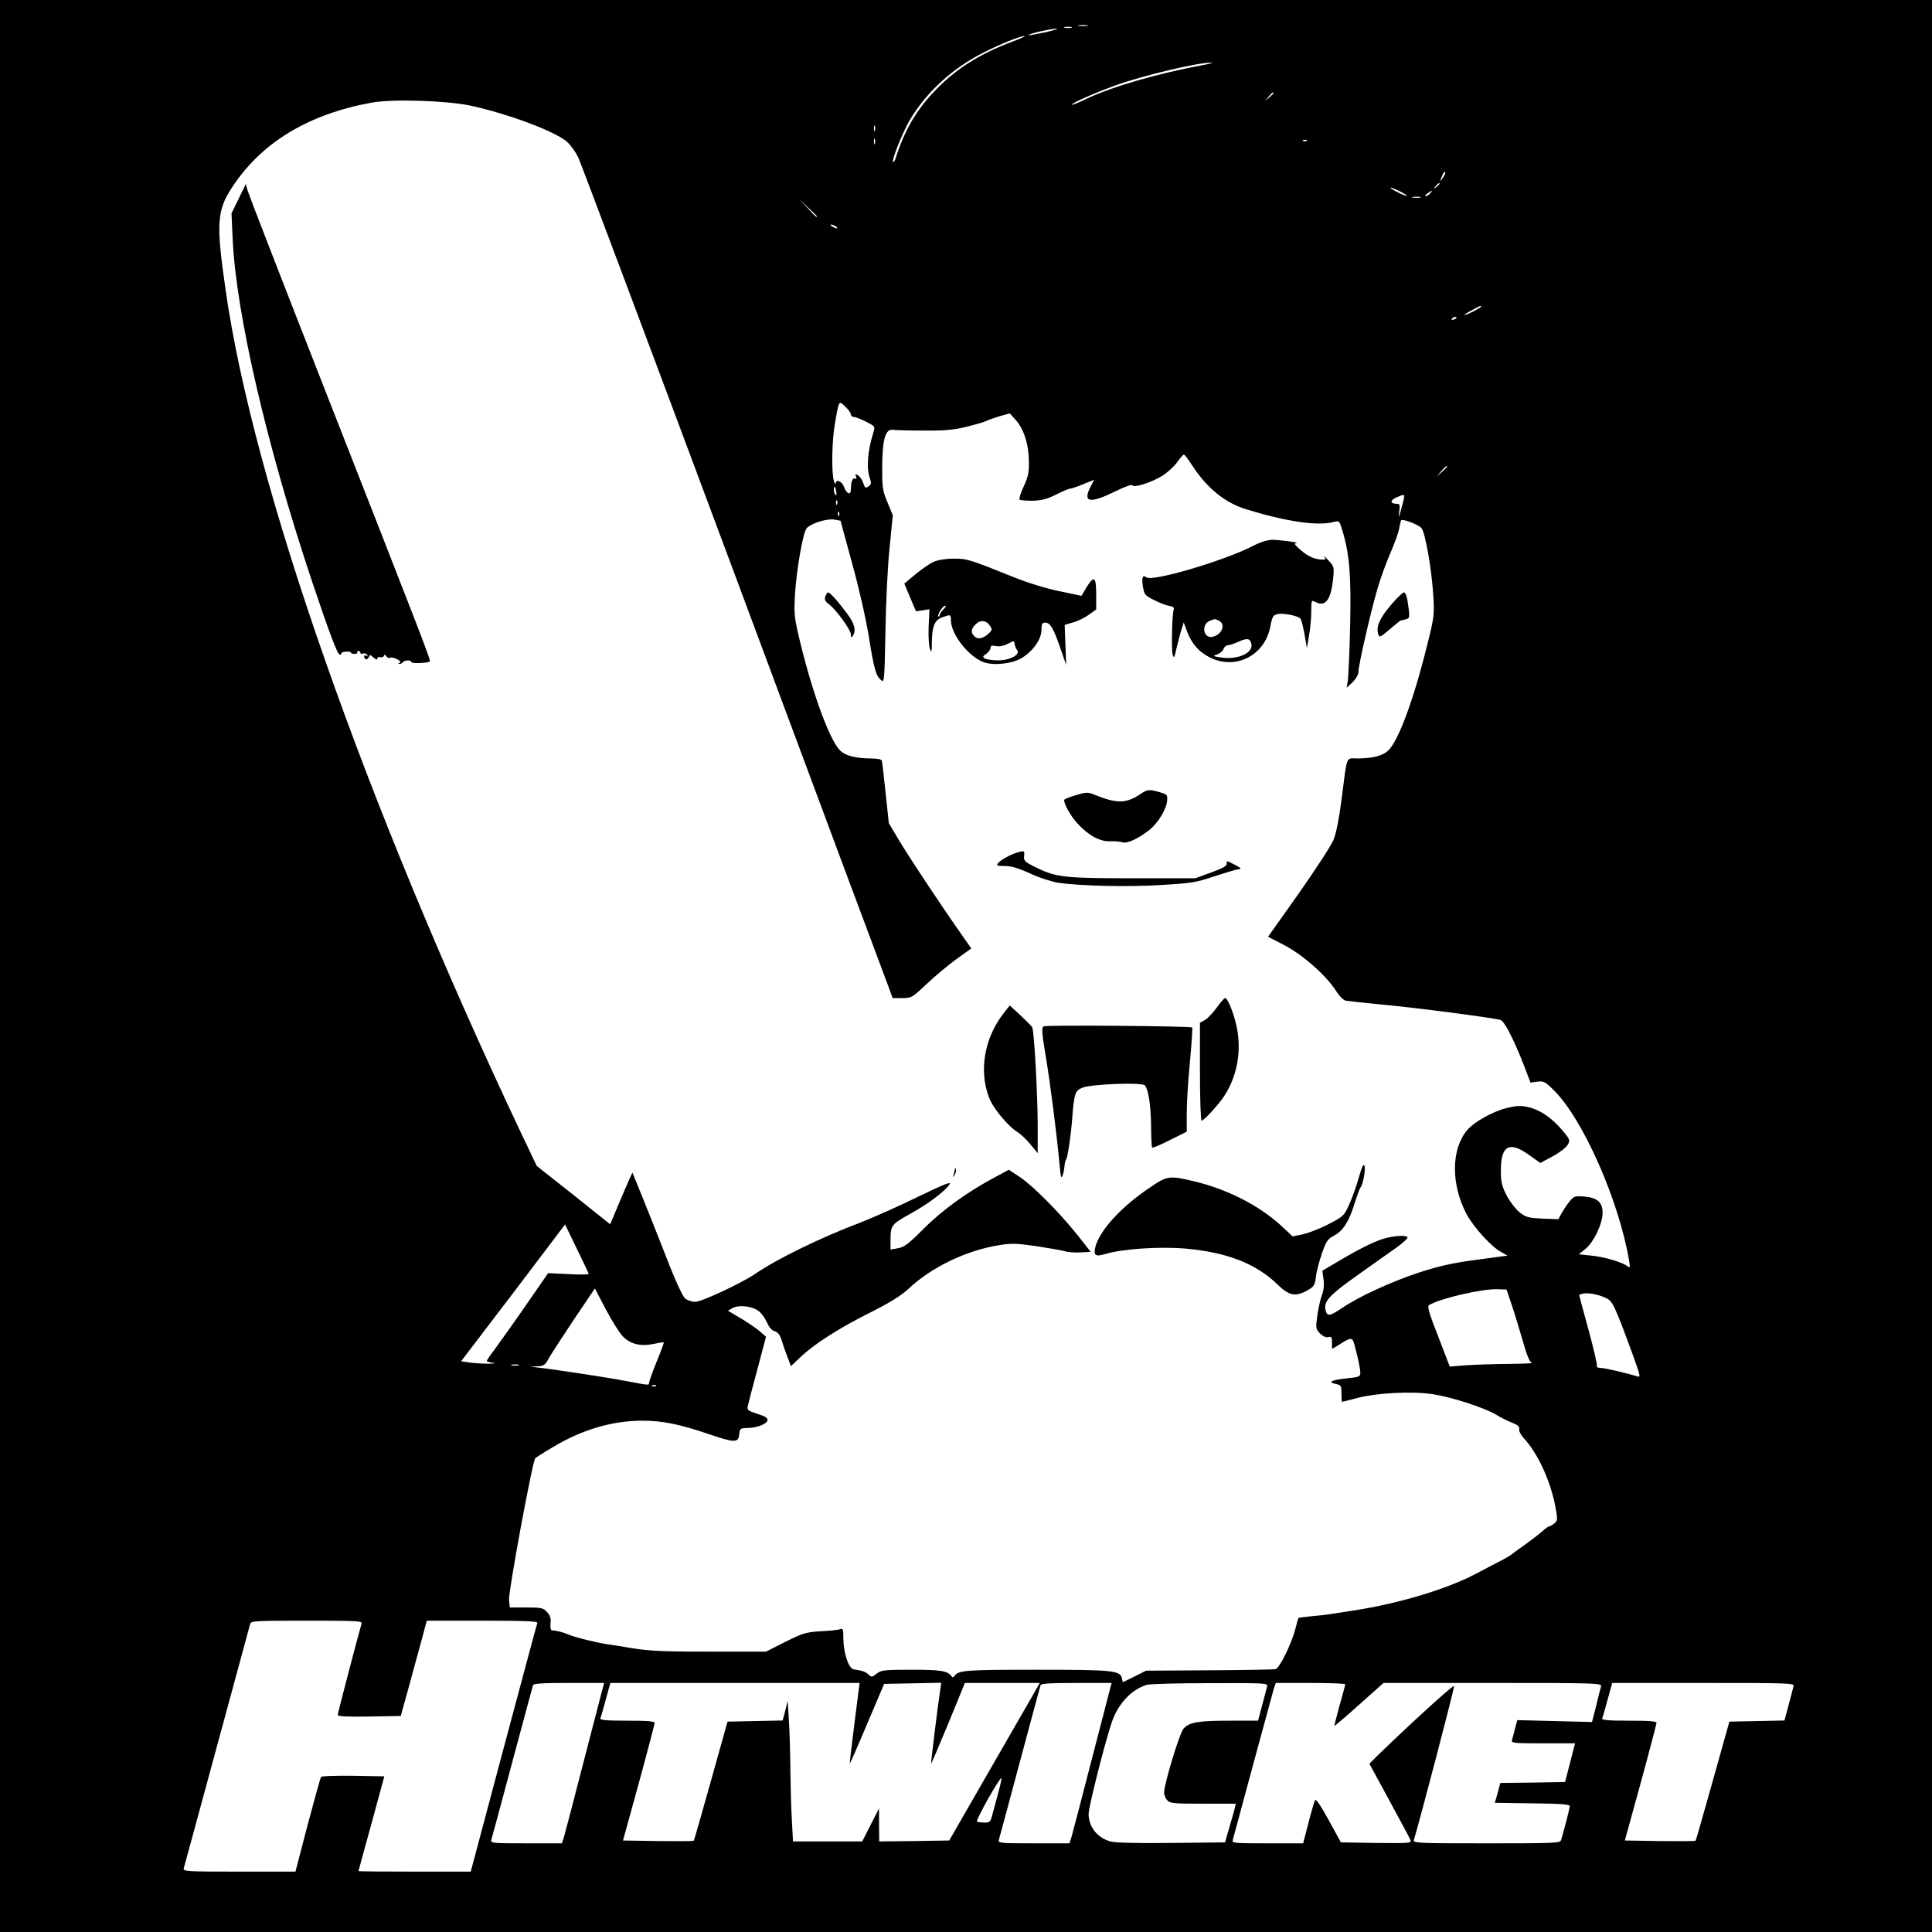 <?xml version="1.0" standalone="no"?>
<!DOCTYPE svg PUBLIC "-//W3C//DTD SVG 20010904//EN"
 "http://www.w3.org/TR/2001/REC-SVG-20010904/DTD/svg10.dtd">
<svg version="1.0" xmlns="http://www.w3.org/2000/svg"
 width="1024pt" height="1024pt" viewBox="0 0 1024 1024"
 preserveAspectRatio="xMidYMid meet">
<g transform="translate(0,1024) scale(0.1,-0.1)"
fill="#000000" stroke="none">
<path d="M0 5120 l0 -5120 5120 0 5120 0 0 5120 0 5120 -5120 0 -5120 0 0
-5120z m5763 4983 c-13 -2 -33 -2 -45 0 -13 2 -3 4 22 4 25 0 35 -2 23 -4z
m-85 -10 c-10 -2 -26 -2 -35 0 -10 3 -2 5 17 5 19 0 27 -2 18 -5z m-137 -24
c-47 -10 -86 -17 -89 -15 -5 6 118 34 148 34 14 0 -13 -8 -59 -19z m-171 -48
c-184 -69 -311 -150 -427 -275 -93 -100 -151 -203 -198 -350 -3 -10 -8 -17
-11 -14 -9 9 48 151 86 218 88 150 227 278 394 362 91 46 193 87 216 87 8 0
-19 -13 -60 -28z m1000 -127 c-240 -45 -474 -113 -612 -178 -40 -20 -74 -33
-77 -31 -6 6 117 61 227 101 143 52 439 123 512 122 14 0 -9 -7 -50 -14z m380
-147 c0 -2 -10 -12 -22 -23 l-23 -19 19 23 c18 21 26 27 26 19z m-4256 -67
c200 -43 456 -139 514 -194 18 -17 44 -53 57 -81 13 -27 384 -1015 824 -2195
439 -1180 809 -2171 821 -2202 l21 -58 51 0 c49 0 52 2 130 75 44 42 115 101
158 132 l78 56 -60 86 c-106 151 -273 403 -326 492 l-51 86 -17 159 c-9 87
-18 165 -20 172 -2 8 -24 12 -61 12 -77 1 -130 14 -158 40 -55 51 -143 289
-212 568 -33 137 -35 154 -30 252 8 140 43 339 63 361 24 26 109 52 147 45
l32 -6 62 -228 c35 -126 74 -298 88 -387 28 -173 37 -205 65 -230 17 -15 18
-4 23 257 2 150 12 350 22 445 l17 172 -28 68 c-26 62 -29 78 -28 188 0 144
17 202 55 197 13 -2 87 -4 164 -4 112 -1 157 3 228 20 48 12 96 26 105 31 9 5
41 16 70 25 l54 15 29 -32 c44 -47 71 -129 72 -217 2 -63 -3 -85 -27 -138 -16
-34 -26 -66 -22 -70 4 -4 36 -6 70 -6 48 2 77 9 124 33 34 17 67 31 74 31 7 0
39 11 70 24 l57 23 -20 -39 c-41 -81 -3 -88 129 -24 52 26 92 40 94 34 6 -16
104 16 160 51 26 17 61 48 77 71 16 23 32 41 36 41 4 0 23 -26 44 -58 77 -119
174 -198 285 -232 211 -65 378 -90 463 -68 32 8 32 8 48 -45 38 -125 47 -242
41 -503 -3 -137 -9 -268 -12 -290 l-6 -40 31 29 c18 18 31 40 31 55 0 35 66
323 101 441 16 56 47 140 68 188 21 48 42 105 46 127 4 22 9 43 11 47 7 10 90
-21 108 -41 20 -22 55 -222 63 -362 6 -100 4 -113 -36 -271 -70 -282 -150
-496 -204 -547 -30 -27 -81 -40 -159 -41 -67 0 -56 26 -88 -221 -12 -95 -28
-177 -42 -210 -12 -30 -95 -157 -184 -284 l-163 -230 85 -44 c97 -50 222 -160
274 -241 18 -29 41 -52 54 -54 11 -2 100 -12 196 -21 168 -15 586 -70 623 -81
20 -6 68 -98 122 -235 l37 -97 37 5 c32 4 41 0 85 -44 156 -152 348 -589 401
-907 6 -34 4 -38 -8 -28 -25 21 -122 50 -192 57 l-67 7 36 29 c43 36 88 129
90 186 2 59 -26 85 -97 91 -50 4 -55 2 -78 -26 -13 -16 -32 -44 -42 -62 l-17
-32 -84 3 c-76 4 -88 7 -123 34 -21 18 -51 57 -68 90 -26 51 -30 71 -30 137 1
127 46 151 150 76 l59 -42 65 35 c36 19 72 47 80 61 14 24 13 28 -28 77 -56
66 -117 108 -180 123 -41 9 -62 8 -116 -5 -75 -19 -171 -73 -209 -117 -85
-102 -86 -287 -3 -445 38 -70 131 -173 182 -200 l35 -20 -163 -22 c-127 -17
-195 -32 -304 -67 -148 -49 -321 -128 -412 -190 -63 -43 -77 -44 -85 -11 -12
46 19 80 166 184 79 56 171 122 206 146 34 24 62 49 62 55 0 13 -52 13 -110
-1 -52 -12 -129 -49 -253 -122 l-88 -52 6 -46 c4 -30 1 -59 -9 -85 -8 -21 -19
-70 -24 -108 -9 -66 -8 -71 15 -94 15 -15 31 -22 44 -19 16 4 19 0 19 -29 l0
-34 38 23 c64 41 70 40 81 -1 19 -70 31 -127 31 -149 0 -19 -7 -22 -67 -28
-85 -9 -109 -20 -65 -30 30 -6 32 -9 32 -51 0 -24 2 -44 3 -44 2 0 39 9 83 21
102 26 284 36 395 20 100 -15 271 -70 337 -108 25 -16 64 -35 87 -44 29 -11
39 -20 37 -33 -2 -10 8 -30 21 -45 76 -80 145 -229 171 -367 12 -67 12 -73 -5
-88 -11 -9 -23 -16 -28 -16 -4 0 -20 -11 -34 -24 -15 -14 -57 -46 -94 -73 -38
-26 -70 -50 -73 -53 -3 -3 -23 -15 -45 -27 -22 -11 -85 -44 -140 -73 -156 -83
-411 -159 -650 -196 -60 -9 -119 -18 -130 -20 -11 -2 -51 -7 -90 -10 -38 -4
-71 -8 -73 -9 -1 -1 -9 -29 -17 -61 -20 -77 -83 -205 -104 -211 -9 -2 -167 -5
-351 -6 l-336 -2 -61 -31 -62 -30 -5 22 c-10 40 -48 44 -453 44 -381 0 -414
-3 -435 -34 -6 -8 -10 -8 -15 0 -20 28 -57 34 -211 34 -146 0 -162 -2 -186
-21 -24 -19 -27 -19 -42 -5 -15 15 -32 21 -79 28 -27 4 -54 85 -55 162 0 51
-2 57 -17 51 -10 -4 -56 -9 -103 -11 -78 -5 -93 -9 -187 -56 l-103 -52 -237 0
c-291 -1 -375 2 -478 19 -44 8 -98 16 -120 19 -61 9 -176 37 -211 52 -29 13
-63 21 -89 23 -7 1 -9 16 -7 37 3 27 -1 41 -19 60 -20 22 -30 24 -110 24 l-87
0 -4 40 c-4 42 124 736 139 751 4 4 46 31 92 58 154 93 316 141 476 141 106 0
199 -19 351 -71 138 -47 158 -47 162 -1 3 30 6 32 40 33 52 0 106 21 110 41 2
12 -11 21 -53 34 -52 17 -56 20 -51 44 3 14 26 102 51 195 l45 170 -32 28
c-18 16 -64 47 -101 69 l-69 41 27 15 c34 17 104 9 137 -18 14 -10 33 -37 43
-59 11 -26 27 -44 41 -47 15 -4 27 -18 35 -42 6 -21 20 -61 31 -90 l20 -53 53
50 c73 69 204 153 373 237 101 51 158 87 196 122 122 115 306 204 480 232 63
11 93 10 193 -4 65 -10 134 -22 153 -27 19 -6 59 -9 88 -7 l53 3 -71 90 c-97
121 -232 257 -304 306 l-59 39 -76 -41 c-146 -78 -274 -171 -375 -271 -81 -82
-105 -99 -137 -104 l-39 -7 0 49 c0 80 5 85 102 139 95 52 186 120 211 158 11
17 -30 0 -167 -66 -99 -49 -237 -110 -306 -137 -207 -78 -441 -192 -556 -271
-75 -51 -285 -149 -319 -149 -18 0 -42 8 -54 18 -12 10 -52 95 -95 207 -41
105 -99 251 -129 325 l-55 135 -16 -35 c-9 -19 -35 -81 -59 -137 l-43 -102
-194 155 -195 154 -89 187 c-824 1746 -1413 3426 -1560 4455 -51 353 -47 422
35 546 155 237 404 387 739 448 111 20 396 11 524 -16z m2143 -132 c-3 -7 -5
-2 -5 12 0 14 2 19 5 13 2 -7 2 -19 0 -25z m0 -70 c-3 -7 -5 -2 -5 12 0 14 2
19 5 13 2 -7 2 -19 0 -25z m2290 16 c-3 -3 -12 -4 -19 -1 -8 3 -5 6 6 6 11 1
17 -2 13 -5z m733 -172 c0 -5 -7 -17 -15 -28 -14 -18 -14 -17 -4 9 12 27 19
34 19 19z m-30 -56 c0 -2 -8 -10 -17 -17 -16 -13 -17 -12 -4 4 13 16 21 21 21
13z m-174 -64 c-5 -4 -86 36 -86 43 0 3 20 -5 45 -17 24 -12 43 -23 41 -26z
m124 13 c-7 -8 -17 -15 -23 -15 -6 0 -2 7 9 15 25 19 30 19 14 0z m-52 -22
c-10 -2 -28 -2 -40 0 -13 2 -5 4 17 4 22 1 32 -1 23 -4z m-3198 -100 c0 -8 -9
0 -50 45 l-45 47 48 -45 c26 -24 47 -45 47 -47z m100 -53 c8 -5 11 -10 5 -10
-5 0 -17 5 -25 10 -8 5 -10 10 -5 10 6 0 17 -5 25 -10z m3420 -425 c0 -6 -76
-45 -87 -45 -4 1 12 12 37 25 50 27 50 27 50 20z m-130 -59 c0 -2 -7 -7 -16
-10 -8 -3 -12 -2 -9 4 6 10 25 14 25 6z m-3210 -513 c0 -7 7 -13 15 -13 9 0
38 -11 65 -25 48 -24 49 -25 39 -57 -31 -99 -38 -192 -18 -245 8 -23 7 -30 -8
-41 -16 -11 -19 -9 -28 19 -6 17 -18 35 -28 40 -13 8 -15 7 -10 -7 4 -11 2
-15 -4 -11 -13 8 -23 -15 -23 -54 0 -36 -21 -30 -37 11 -11 30 -42 42 -44 18
-1 -7 -5 -2 -9 12 -14 43 -11 220 6 309 21 122 20 119 54 86 17 -16 30 -35 30
-42z m3160 -276 c0 -2 -12 -14 -27 -28 l-28 -24 24 28 c23 25 31 32 31 24z
m-3238 -132 c3 -13 1 -22 -3 -19 -9 5 -13 44 -5 44 2 0 6 -11 8 -25z m3003
-62 c-22 -83 -24 -89 -19 -45 5 37 4 42 -15 42 -34 0 -34 19 1 34 47 20 46 21
33 -31z m-2998 -5 c-3 -8 -6 -5 -6 6 -1 11 2 17 5 13 3 -3 4 -12 1 -19z m10
-60 c-3 -8 -6 -5 -6 6 -1 11 2 17 5 13 3 -3 4 -12 1 -19z m-1327 -4020 c0 -4
-48 -4 -107 -1 l-108 5 -51 -74 c-120 -174 -200 -286 -235 -334 -22 -28 -39
-54 -39 -57 0 -3 15 -8 33 -10 19 -2 10 -4 -23 -5 -30 0 -75 3 -100 6 l-46 7
276 362 275 363 62 -128 c34 -70 63 -130 63 -134z m185 -335 c40 -38 91 -50
160 -36 27 6 51 10 53 8 2 -1 -15 -48 -38 -103 -22 -55 -40 -105 -40 -111 0
-14 2 -14 -115 8 -90 18 -398 65 -485 74 -34 4 -34 4 6 5 37 2 43 6 64 45 13
23 73 115 133 205 l110 163 59 -113 c33 -62 74 -127 93 -145z m4707 172 c15
-44 41 -130 59 -192 21 -75 37 -114 48 -116 9 -3 -45 -5 -120 -6 -75 0 -176
-4 -225 -7 l-90 -7 -61 159 c-46 116 -59 160 -50 166 55 35 279 87 362 85 l50
-2 27 -80z m498 36 c38 -17 46 -35 145 -304 40 -112 42 -118 22 -112 -57 18
-174 45 -195 45 -13 0 -21 4 -18 9 3 5 -17 91 -44 191 -28 101 -50 184 -50
186 0 1 8 5 18 7 26 7 83 -3 122 -22z m-5762 -358 c-10 -2 -26 -2 -35 0 -10 3
-2 5 17 5 19 0 27 -2 18 -5z m729 -109 c-3 -3 -12 -4 -19 -1 -8 3 -5 6 6 6 11
1 17 -2 13 -5z m-1561 -1261 c-20 -68 -126 -474 -126 -483 0 -7 51 -10 167 -8
l167 3 43 155 c23 85 54 199 69 253 l26 97 295 0 c232 0 294 -3 291 -12 -3 -7
-83 -307 -179 -665 l-174 -653 -297 0 c-164 0 -298 1 -298 3 0 1 31 115 69
252 l68 250 -165 3 c-98 1 -168 -1 -171 -7 -3 -5 -35 -120 -71 -255 l-64 -246
-299 0 c-279 0 -298 1 -293 18 3 9 82 301 176 647 94 347 173 638 176 648 5
16 28 17 300 17 277 0 295 -1 290 -17z m1280 -335 c-3 -13 -49 -189 -102 -393
-52 -203 -100 -385 -105 -402 l-11 -33 -189 0 c-177 0 -190 1 -185 18 3 9 53
195 111 412 58 217 108 401 110 408 3 9 51 12 191 12 l186 0 -6 -22z m1333
-190 c-15 -117 -26 -214 -25 -215 1 -2 43 93 92 210 l90 212 151 3 152 3 -5
-33 c-13 -84 -51 -393 -49 -396 1 -1 42 94 91 213 l88 215 199 0 198 0 -30
-53 c-16 -28 -124 -216 -240 -417 l-210 -365 -185 -3 -186 -2 -1 87 0 88 -45
-88 -44 -87 -184 0 -183 0 -6 113 c-4 61 -7 184 -8 272 -1 88 -4 205 -8 260
l-6 100 -13 -52 -14 -52 -146 -3 -146 -3 -88 -314 c-48 -172 -89 -315 -91
-317 -2 -3 -88 -3 -189 -2 l-186 3 84 305 c46 168 83 311 84 318 0 9 -36 12
-146 12 -113 0 -145 3 -142 13 3 6 16 51 29 100 l24 87 660 0 661 0 -27 -212z
m1357 190 c-3 -13 -49 -189 -102 -393 -52 -203 -100 -385 -105 -402 l-11 -33
-189 0 c-177 0 -190 1 -185 18 3 9 53 195 111 412 58 217 108 401 110 408 3 9
51 12 191 12 l186 0 -6 -22z m830 5 c-2 -10 -14 -55 -26 -100 l-22 -83 -152 0
c-165 0 -212 -8 -243 -42 -21 -23 -103 -294 -103 -339 0 -12 7 -31 17 -41 14
-16 34 -18 190 -18 l173 0 -5 -22 c-3 -13 -16 -59 -29 -103 l-23 -80 -284 -3
c-192 -2 -297 1 -324 8 -70 20 -115 78 -115 146 0 36 80 355 121 481 33 100
104 178 187 203 15 5 166 9 335 9 289 1 308 0 303 -16z m414 10 c0 -5 -14 -55
-30 -112 -16 -58 -28 -106 -27 -108 2 -1 61 49 131 112 l129 115 579 0 c547 0
579 -1 574 -18 -3 -9 -15 -56 -26 -103 l-22 -86 -198 5 -198 5 -12 -44 c-6
-24 -13 -52 -16 -61 -5 -17 7 -18 164 -18 l170 0 -26 -102 -27 -103 -171 -3
-172 -2 -14 -53 -15 -52 199 -3 c150 -2 198 -5 198 -15 0 -10 -27 -117 -46
-180 -5 -16 -33 -17 -395 -17 -367 0 -390 1 -385 18 40 136 216 808 213 816
-3 8 -218 -187 -406 -369 l-43 -43 105 -193 c58 -107 109 -202 113 -212 6 -16
-5 -17 -182 -15 l-187 3 -65 119 c-42 76 -67 113 -72 105 -4 -8 -20 -62 -35
-121 l-28 -108 -189 0 c-176 0 -189 1 -184 18 3 9 50 186 106 392 56 206 106
390 111 408 l11 32 184 0 c101 0 184 -3 184 -7z m2376 -10 c-2 -10 -14 -55
-26 -100 l-22 -82 -146 -3 -146 -3 -88 -314 c-48 -172 -89 -315 -91 -317 -2
-3 -88 -3 -189 -2 l-186 3 84 305 c46 168 83 311 84 318 0 9 -36 12 -146 12
-113 0 -145 3 -142 13 3 6 16 51 29 100 l24 87 483 0 c456 0 483 -1 478 -17z
m-4215 -565 c-11 -40 -25 -92 -31 -115 -10 -40 -13 -43 -44 -43 -18 0 -35 3
-38 6 -3 3 24 57 59 120 36 63 68 113 70 110 3 -2 -5 -37 -16 -78z"/>
<path d="M1265 9187 l-38 -78 6 -132 c17 -394 181 -1102 422 -1822 91 -271
134 -385 146 -385 5 0 9 3 9 8 0 4 11 8 25 8 14 1 25 -1 25 -5 0 -4 9 -7 19
-7 11 0 17 4 15 8 -3 4 0 8 5 8 6 0 11 -4 11 -10 0 -5 6 -7 14 -4 8 3 17 0 22
-7 4 -8 3 -10 -4 -5 -7 4 -12 3 -12 -3 0 -18 18 -21 24 -5 6 15 8 15 26 -1 13
-12 20 -14 20 -5 0 6 6 10 14 7 8 -3 17 -1 20 6 3 9 7 8 14 -2 5 -7 14 -11 20
-7 5 3 22 0 37 -8 17 -9 22 -16 13 -19 -9 -4 -9 -6 -1 -6 6 -1 15 4 18 9 8 12
45 13 45 1 0 -9 88 -6 98 3 6 7 -27 91 -584 1512 -205 523 -377 967 -382 985
l-9 34 -38 -78z"/>
<path d="M6640 7346 c-153 -79 -535 -191 -564 -166 -20 16 -26 -1 -18 -51 7
-41 11 -46 62 -71 30 -15 66 -28 80 -30 17 -2 24 -8 21 -18 -9 -29 -13 -211
-6 -238 7 -24 9 -20 21 33 8 33 19 77 26 98 l12 38 17 -46 c26 -69 63 -110
124 -141 137 -66 289 13 318 165 10 53 15 61 38 66 29 7 106 -8 121 -23 5 -5
15 -43 22 -83 l13 -74 11 66 c7 36 12 94 12 128 0 60 1 61 21 51 54 -29 83 9
95 124 6 61 5 64 -26 97 -18 19 -27 27 -21 17 11 -14 8 -16 -24 -13 -38 4 -72
22 -115 62 -18 17 -21 23 -10 24 25 3 -82 17 -125 18 -26 0 -62 -11 -105 -33z
m-179 -396 c37 -20 16 -73 -33 -85 -50 -12 -64 65 -15 85 29 11 26 11 48 0z
m172 -125 c8 -47 -74 -83 -160 -70 -45 7 -47 8 -21 17 15 5 30 18 33 29 4 10
14 19 23 19 9 0 35 9 57 19 47 21 61 18 68 -14z"/>
<path d="M4948 7262 c-20 -9 -64 -39 -96 -66 l-59 -49 31 -74 31 -73 35 5 36
6 -4 -93 c-2 -51 1 -104 7 -118 8 -21 10 -16 10 36 1 85 15 118 55 132 44 16
46 16 46 -15 0 -76 97 -197 177 -224 56 -18 152 -6 201 25 59 37 102 99 102
148 0 31 4 38 20 38 26 0 43 -28 80 -135 l31 -90 -4 107 -4 106 44 13 c24 6
62 25 83 40 l40 29 0 80 c0 94 -11 102 -52 36 l-26 -44 -119 25 c-69 14 -169
45 -243 75 -231 93 -246 98 -318 97 -40 0 -82 -7 -104 -17z m52 -252 c-11 -11
-20 -25 -20 -32 0 -6 -3 -8 -6 -5 -8 8 23 57 36 57 6 0 1 -9 -10 -20z m247
-87 c13 -19 12 -23 -7 -41 -30 -27 -57 -33 -75 -15 -21 20 -19 39 6 64 25 25
57 22 76 -8z m144 -129 c19 -23 -38 -54 -100 -54 -31 0 -63 5 -71 10 -13 8
-12 12 8 25 12 9 22 23 22 31 0 12 7 14 28 10 16 -4 40 0 62 11 34 18 35 18
38 -2 2 -11 8 -25 13 -31z"/>
<path d="M4374 7078 c-5 -16 0 -26 19 -40 38 -28 117 -137 117 -161 0 -18 2
-19 10 -7 19 29 10 64 -31 119 -49 66 -90 111 -100 111 -4 0 -11 -10 -15 -22z"/>
<path d="M7403 7068 c-86 -93 -114 -148 -97 -192 5 -14 11 -12 39 11 48 41 80
67 80 65 0 -1 11 1 24 5 22 6 23 9 17 59 -7 58 -15 84 -25 84 -4 0 -21 -15
-38 -32z"/>
<path d="M6041 6029 c-74 -49 -125 -49 -248 2 -27 11 -40 10 -92 -6 -34 -10
-61 -21 -61 -25 0 -24 36 -87 71 -125 58 -63 119 -96 172 -94 23 1 52 -1 65
-5 26 -9 84 18 145 66 45 36 90 110 93 154 3 29 -1 34 -29 42 -66 20 -74 20
-116 -9z"/>
<path d="M5390 5721 c-38 -12 -85 -38 -99 -55 -12 -14 -8 -16 34 -16 35 0 72
-11 134 -39 48 -23 114 -44 151 -50 116 -17 381 -23 555 -11 150 9 180 14 270
45 55 18 111 35 125 37 23 3 22 5 -18 26 -38 20 -43 21 -40 6 2 -13 -16 -24
-82 -48 l-85 -31 -330 0 c-364 0 -407 5 -513 57 -61 30 -67 36 -64 61 3 29 1
30 -38 18z"/>
<path d="M6450 4901 c-19 -27 -47 -57 -62 -66 l-28 -16 0 -260 c0 -142 4 -259
9 -259 12 0 95 91 123 136 61 97 85 214 68 332 -10 73 -50 182 -67 182 -4 0
-24 -23 -43 -49z"/>
<path d="M5322 4873 c-104 -132 -135 -305 -80 -450 20 -55 101 -153 152 -184
15 -9 46 -38 67 -64 l39 -47 0 148 c0 162 -19 503 -29 519 -3 6 -31 34 -62 63
l-57 53 -30 -38z"/>
<path d="M5531 4800 c-11 -6 -9 -36 12 -161 24 -142 59 -417 74 -583 5 -55 8
-65 15 -46 5 13 9 35 10 49 1 14 5 31 9 36 8 12 26 131 33 230 9 116 15 134
50 149 44 20 320 31 334 13 19 -23 31 -100 33 -212 0 -61 3 -113 5 -117 2 -4
45 14 94 39 l90 45 0 96 c0 54 7 177 17 274 9 98 14 180 12 182 -9 8 -776 14
-788 6z"/>
<path d="M7202 3999 c-12 -44 -35 -108 -51 -143 -27 -60 -31 -64 -109 -104
-45 -24 -106 -47 -136 -54 l-55 -11 -60 56 c-117 108 -290 196 -467 237 -126
30 -138 28 -229 -34 -147 -98 -260 -220 -287 -307 -15 -53 -4 -62 52 -45 91
27 286 40 425 28 216 -19 371 -79 484 -188 63 -62 97 -69 161 -33 35 20 39 27
45 73 3 28 18 84 32 124 22 63 30 75 62 92 48 24 82 77 110 170 13 41 27 80
31 85 15 18 29 96 22 116 -5 13 -14 -5 -30 -62z"/>
<path d="M5061 4043 c-1 -6 -4 -20 -7 -30 -5 -17 -5 -17 6 0 6 10 9 23 6 30
-3 9 -5 9 -5 0z"/>
</g>
</svg>
